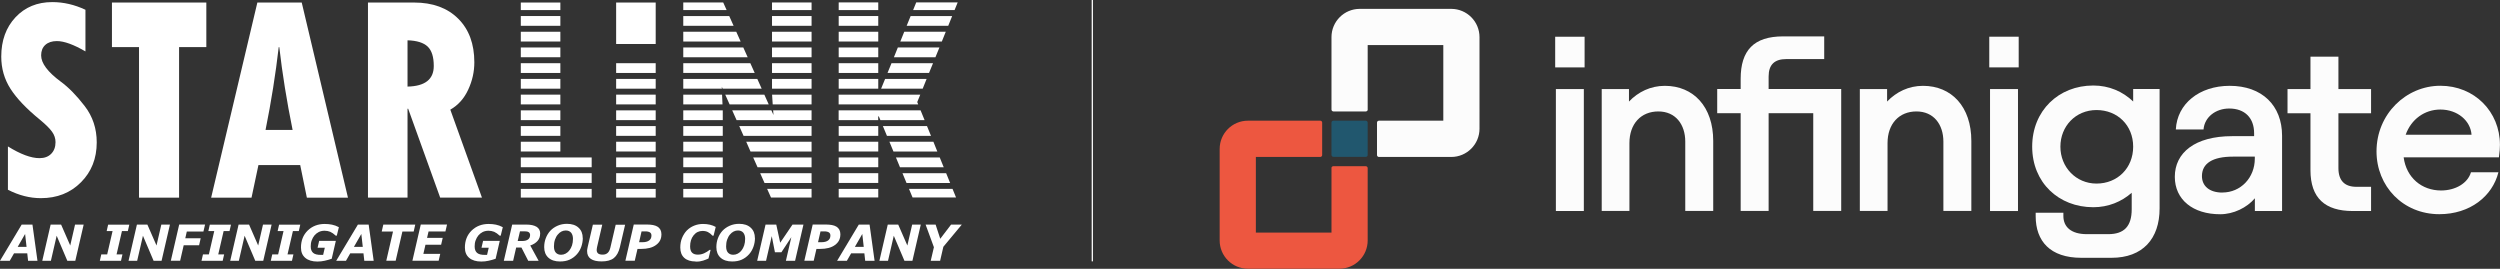 <?xml version="1.0" encoding="UTF-8"?>
<svg id="Layer_2" data-name="Layer 2" xmlns="http://www.w3.org/2000/svg" viewBox="0 0 394.39 42.4">
  <rect x="0" y="0" width="394.39" height="42.4" fill="#333333" stroke="none"/>
  <defs>
    <style>
      .cls-1 {
        fill: #ed5740;
      }

      .cls-2 {
        fill: #21576e;
      }

      .cls-3 {
        fill: #fff;
      }

      .cls-4 {
        fill: none;
        stroke: #fff;
        stroke-miterlimit: 10;
        stroke-width: .2px;
      }

      .cls-5 {
        fill: #fcfcfc;
      }
    </style>
  </defs>
  <g id="Layer_1-2" data-name="Layer 1">
    <g>
      <g>
        <g>
          <path class="cls-3" d="M5.92,41.14h-1.49l-.13-1.17h-2.09l-.67,1.17H0l3.42-5.71h1.7l.79,5.71ZM4.19,38.95l-.23-2.04-1.17,2.04h1.4Z"/>
          <path class="cls-3" d="M11.88,41.14h-1.26l-1.68-3.95-.91,3.95h-1.36l1.32-5.71h1.65l1.44,3.3.76-3.3h1.36l-1.32,5.71Z"/>
          <path class="cls-3" d="M19.09,41.14h-3.34l.23-1.01h.93l.85-3.68h-.93l.23-1.01h3.34l-.23,1.01h-.93l-.85,3.68h.93l-.23,1.01Z"/>
          <path class="cls-3" d="M25.49,41.14h-1.26l-1.68-3.95-.91,3.95h-1.36l1.32-5.71h1.65l1.44,3.3.76-3.3h1.36l-1.32,5.71Z"/>
          <path class="cls-3" d="M32.35,35.43l-.26,1.1h-2.62l-.24,1.06h2.43l-.25,1.1h-2.43l-.56,2.44h-1.47l1.32-5.71h4.1Z"/>
          <path class="cls-3" d="M35.13,41.14h-3.34l.23-1.01h.93l.85-3.68h-.93l.23-1.01h3.34l-.23,1.01h-.93l-.85,3.68h.93l-.23,1.01Z"/>
          <path class="cls-3" d="M41.53,41.14h-1.26l-1.68-3.95-.91,3.95h-1.36l1.32-5.71h1.65l1.44,3.3.76-3.3h1.36l-1.32,5.71Z"/>
          <path class="cls-3" d="M46.06,41.14h-3.34l.23-1.01h.93l.85-3.68h-.93l.23-1.01h3.34l-.23,1.01h-.93l-.85,3.68h.93l-.23,1.01Z"/>
          <path class="cls-3" d="M50.07,41.26c-.81,0-1.44-.19-1.9-.57-.46-.38-.69-.93-.69-1.63,0-1.1.35-1.99,1.06-2.69.71-.69,1.61-1.04,2.69-1.04.41,0,.79.04,1.14.11s.72.2,1.09.4l-.33,1.34h-.16c-.31-.29-.6-.49-.87-.61-.27-.11-.57-.17-.9-.17s-.64.07-.91.2c-.27.14-.5.32-.69.55-.18.22-.32.48-.43.78s-.15.62-.15.95c0,.46.13.79.38,1.01s.66.32,1.22.32c.06,0,.12,0,.18,0,.07,0,.13,0,.18-.01l.26-1.12h-1.14l.25-1.08h2.63l-.65,2.82c-.34.12-.7.22-1.09.31-.38.09-.78.13-1.19.13Z"/>
          <path class="cls-3" d="M58.96,41.14h-1.49l-.13-1.17h-2.09l-.67,1.17h-1.54l3.42-5.71h1.7l.79,5.71ZM57.23,38.95l-.23-2.04-1.17,2.04h1.4Z"/>
          <path class="cls-3" d="M65.26,36.53h-1.78l-1.06,4.6h-1.48l1.06-4.6h-1.78l.25-1.1h5.04l-.25,1.1Z"/>
          <path class="cls-3" d="M70.52,35.43l-.25,1.08h-2.66l-.24,1.02h2.47l-.25,1.08h-2.47l-.33,1.44h2.66l-.25,1.08h-4.14l1.32-5.71h4.14Z"/>
          <path class="cls-3" d="M75.93,41.26c-.81,0-1.44-.19-1.9-.57-.46-.38-.69-.93-.69-1.63,0-1.1.35-1.99,1.06-2.69.71-.69,1.61-1.04,2.69-1.04.41,0,.79.04,1.14.11.35.07.72.2,1.09.4l-.33,1.34h-.16c-.31-.29-.6-.49-.87-.61-.27-.11-.58-.17-.9-.17s-.64.07-.91.2c-.27.14-.5.32-.69.55-.18.22-.32.48-.43.78s-.15.62-.15.95c0,.46.13.79.38,1.01s.66.32,1.22.32c.06,0,.12,0,.18,0,.07,0,.13,0,.18-.01l.26-1.12h-1.14l.25-1.08h2.63l-.65,2.82c-.34.12-.7.22-1.09.31s-.78.13-1.19.13Z"/>
          <path class="cls-3" d="M85.21,36.87c0,.46-.14.84-.42,1.15s-.66.55-1.14.71l1.32,2.41h-1.64l-1.07-2.09h-.83l-.48,2.09h-1.47l1.32-5.71h2.23c.7,0,1.24.12,1.62.35.38.24.57.6.57,1.08ZM83.63,37.12c0-.23-.07-.39-.22-.49-.15-.1-.36-.14-.65-.14h-.73l-.36,1.53h.72c.39,0,.69-.08.91-.24.21-.16.32-.38.32-.66Z"/>
          <path class="cls-3" d="M91.94,37.55c0,.47-.08.93-.24,1.38-.16.45-.39.85-.69,1.18-.33.37-.71.65-1.15.85-.44.2-.95.29-1.52.29-.78,0-1.39-.2-1.83-.6-.44-.4-.66-.96-.66-1.66,0-.5.08-.97.25-1.41.17-.45.41-.84.72-1.18.31-.33.69-.59,1.14-.79.45-.2.95-.3,1.48-.3.78,0,1.39.2,1.83.61.44.4.66.95.66,1.64ZM89.83,39.5c.17-.23.31-.49.41-.79.1-.3.15-.65.15-1.04s-.1-.73-.29-.96c-.2-.23-.47-.35-.84-.35-.24,0-.46.05-.68.16-.22.11-.41.27-.6.5-.18.21-.32.48-.43.79-.11.32-.16.67-.16,1.06,0,.44.1.77.3.99.2.22.48.33.83.33.25,0,.48-.06.71-.18.23-.12.43-.29.59-.52Z"/>
          <path class="cls-3" d="M98.62,35.43l-.83,3.56c-.19.79-.5,1.36-.95,1.72s-1.09.53-1.93.53c-.75,0-1.32-.13-1.71-.4-.39-.27-.58-.68-.58-1.22,0-.11,0-.23.03-.34.02-.11.04-.22.06-.31l.82-3.53h1.48l-.82,3.54c-.02.07-.03.15-.04.24s-.02.16-.02.21c0,.24.07.42.22.55.14.12.38.19.72.19s.59-.09.79-.27c.2-.18.34-.46.43-.84l.84-3.61h1.49Z"/>
          <path class="cls-3" d="M104.34,37.01c0,.68-.28,1.23-.85,1.64-.56.42-1.35.62-2.36.62h-.56l-.43,1.86h-1.48l1.32-5.71h2.05c.37,0,.7.03.98.08.28.05.52.14.72.26.2.13.35.29.46.49.1.2.16.45.16.75ZM102.77,37.15c0-.22-.08-.39-.24-.49s-.4-.16-.72-.16h-.6l-.39,1.71h.53c.45,0,.8-.09,1.05-.27.25-.18.37-.44.37-.78Z"/>
          <path class="cls-3" d="M109.74,41.25c-.77,0-1.37-.19-1.79-.57-.42-.38-.63-.92-.63-1.63,0-.56.09-1.07.28-1.52.19-.45.44-.85.76-1.18.32-.32.7-.57,1.14-.75.44-.18.91-.27,1.4-.27.39,0,.76.04,1.1.12.34.08.64.2.91.35l-.34,1.38h-.17c-.24-.26-.48-.45-.72-.57-.24-.12-.52-.18-.85-.18-.57,0-1.04.23-1.41.69-.37.46-.55,1.04-.55,1.75,0,.45.1.78.31.99.2.2.5.31.9.31.35,0,.68-.07.99-.21.31-.14.6-.32.88-.54h.15l-.33,1.36c-.11.05-.25.1-.4.17s-.3.12-.44.16c-.18.05-.36.09-.52.12s-.38.04-.67.04Z"/>
          <path class="cls-3" d="M119.1,37.55c0,.47-.08.93-.24,1.38-.16.45-.39.85-.69,1.18-.33.37-.71.65-1.15.85-.44.2-.95.29-1.52.29-.78,0-1.39-.2-1.83-.6-.44-.4-.66-.96-.66-1.66,0-.5.08-.97.25-1.41.17-.45.41-.84.72-1.18.31-.33.69-.59,1.14-.79.45-.2.95-.3,1.48-.3.78,0,1.39.2,1.83.61.44.4.66.95.66,1.64ZM116.99,39.5c.17-.23.31-.49.41-.79.1-.3.15-.65.15-1.04s-.1-.73-.29-.96c-.2-.23-.47-.35-.84-.35-.24,0-.46.05-.68.16-.22.11-.41.27-.6.5-.18.21-.32.48-.43.79-.11.32-.16.67-.16,1.06,0,.44.1.77.3.99.2.22.48.33.83.33.25,0,.48-.06.71-.18.23-.12.43-.29.59-.52Z"/>
          <path class="cls-3" d="M125.45,41.14h-1.47l.86-3.73-1.57,2.39h-1.02l-.5-2.55-.9,3.89h-1.4l1.32-5.71h1.69l.62,2.86,1.94-2.86h1.73l-1.32,5.71Z"/>
          <path class="cls-3" d="M132.57,37.01c0,.68-.28,1.23-.85,1.64-.56.42-1.35.62-2.36.62h-.56l-.43,1.86h-1.48l1.32-5.71h2.05c.37,0,.7.03.98.08.28.05.52.14.72.26.2.13.35.29.46.49.1.2.16.45.16.75ZM131,37.15c0-.22-.08-.39-.24-.49s-.4-.16-.72-.16h-.6l-.39,1.71h.53c.45,0,.8-.09,1.05-.27.25-.18.37-.44.37-.78Z"/>
          <path class="cls-3" d="M137.98,41.14h-1.49l-.13-1.17h-2.09l-.67,1.17h-1.54l3.42-5.71h1.7l.79,5.71ZM136.26,38.95l-.23-2.04-1.17,2.04h1.4Z"/>
          <path class="cls-3" d="M143.94,41.14h-1.26l-1.68-3.95-.91,3.95h-1.36l1.32-5.71h1.65l1.44,3.3.76-3.3h1.36l-1.32,5.71Z"/>
          <path class="cls-3" d="M151.73,35.43l-2.91,3.5-.51,2.21h-1.48l.5-2.14-1.31-3.57h1.58l.73,2.24,1.71-2.24h1.7Z"/>
        </g>
        <rect class="cls-3" x="132.31" y="29.8" width="6.24" height="1.35"/>
        <rect class="cls-3" x="107.79" y="29.8" width="6.24" height="1.35"/>
        <polygon class="cls-3" points="128.03 31.16 128.03 29.8 121.02 29.8 121.63 31.16 128.03 31.16"/>
        <rect class="cls-3" x="97.2" y="29.8" width="6.24" height="1.37"/>
        <polygon class="cls-3" points="143.96 31.15 150.82 31.15 150.27 29.8 143.4 29.8 143.96 31.15"/>
        <rect class="cls-3" x="82.16" y="29.8" width="11.18" height="1.37"/>
        <path class="cls-3" d="M1.25,29.94v-6.84c1.98,1.23,3.64,1.85,4.98,1.85.78,0,1.4-.23,1.85-.69.45-.46.68-1.07.68-1.83,0-.59-.18-1.14-.55-1.65-.37-.52-1-1.14-1.88-1.87-2.16-1.76-3.72-3.4-4.68-4.91-.97-1.52-1.45-3.21-1.45-5.07C.2,6.39.95,4.32,2.45,2.72,3.94,1.13,5.88.33,8.25.33c1.76,0,3.5.4,5.23,1.21v6.57c-1.86-1.08-3.36-1.63-4.51-1.63-.77,0-1.37.2-1.82.6-.44.4-.66.95-.66,1.66,0,1.23,1.03,2.61,3.11,4.15,1.24.91,2.49,2.19,3.76,3.84,1.27,1.65,1.9,3.56,1.9,5.73,0,2.54-.83,4.64-2.49,6.3-1.66,1.67-3.77,2.5-6.32,2.5-1.75,0-3.47-.44-5.19-1.32"/>
        <polygon class="cls-3" points="17.66 .4 32.55 .4 32.55 7.43 28.25 7.43 28.25 31.18 21.93 31.18 21.93 7.43 17.66 7.43 17.66 .4"/>
        <path class="cls-3" d="M46.16,20.5c-.93-4.58-1.63-8.94-2.1-13.07h-.09c-.49,4.26-1.18,8.61-2.08,13.07h4.26ZM54.9,31.18h-6.49l-1.05-5.14h-6.59l-1.09,5.14h-6.37L40.6.4h7l7.29,30.77Z"/>
        <path class="cls-3" d="M64.29,6.35v7.31c2.76-.06,4.14-1.14,4.14-3.25,0-1.43-.32-2.45-.96-3.06-.64-.61-1.7-.95-3.18-.99M58.05.4h7.27c2.94,0,5.26.85,6.96,2.54,1.7,1.69,2.55,3.99,2.55,6.89,0,1.49-.32,2.93-.97,4.32-.64,1.39-1.58,2.44-2.82,3.15l4.99,13.87h-6.59l-5.05-14.02h-.1v14.02h-6.24V.4Z"/>
        <polygon class="cls-3" points="117.95 9.03 117.26 7.49 107.79 7.49 107.79 9.03 117.95 9.03"/>
        <polygon class="cls-3" points="116.84 6.55 116.15 5.01 107.79 5.01 107.79 6.55 116.84 6.55"/>
        <polygon class="cls-3" points="144.05 1.59 150.59 1.59 151.08 .38 144.54 .38 144.05 1.59"/>
        <rect class="cls-3" x="97.2" y="9.97" width="6.24" height="1.54"/>
        <rect class="cls-3" x="121.79" y="5.01" width="6.24" height="1.54"/>
        <polygon class="cls-3" points="107.79 9.97 107.79 11.51 119.06 11.51 118.37 9.97 107.79 9.97"/>
        <rect class="cls-3" x="121.79" y="9.97" width="6.24" height="1.54"/>
        <rect class="cls-3" x="121.79" y="7.49" width="6.24" height="1.54"/>
        <rect class="cls-3" x="97.2" y="17.41" width="6.24" height="1.54"/>
        <rect class="cls-3" x="97.2" y="24.84" width="6.24" height="1.54"/>
        <rect class="cls-3" x="97.2" y="27.32" width="6.24" height="1.54"/>
        <rect class="cls-3" x="97.2" y="19.89" width="6.24" height="1.54"/>
        <polygon class="cls-3" points="107.79 12.45 107.79 13.99 113.88 13.99 113.87 13.69 114 13.99 120.16 13.99 119.47 12.45 107.79 12.45"/>
        <rect class="cls-3" x="97.2" y="14.93" width="6.24" height="1.54"/>
        <rect class="cls-3" x="97.2" y="22.36" width="6.24" height="1.54"/>
        <rect class="cls-3" x="97.2" y="12.45" width="6.24" height="1.54"/>
        <polygon class="cls-3" points="115.73 4.07 115.04 2.53 107.79 2.53 107.79 4.07 115.73 4.07"/>
        <rect class="cls-3" x="121.79" y="2.53" width="6.24" height="1.54"/>
        <polygon class="cls-3" points="128.03 21.43 128.03 19.89 116.62 19.89 117.3 21.43 128.03 21.43"/>
        <polygon class="cls-3" points="107.79 18.95 114.02 18.95 114.02 17.52 114.02 17.41 107.79 17.41 107.79 18.95"/>
        <rect class="cls-3" x="132.31" y=".38" width="6.24" height="1.21"/>
        <polygon class="cls-3" points="114.41 14.93 115.1 16.47 121.27 16.47 120.58 14.93 114.41 14.93"/>
        <polygon class="cls-3" points="118.82 24.84 119.51 26.39 128.03 26.39 128.03 24.84 118.82 24.84"/>
        <polygon class="cls-3" points="117.72 22.36 118.4 23.91 128.03 23.91 128.03 22.36 117.72 22.36"/>
        <rect class="cls-3" x="107.79" y="19.89" width="6.23" height="1.54"/>
        <polygon class="cls-3" points="113.98 16.47 113.91 14.93 107.79 14.93 107.79 16.47 113.98 16.47"/>
        <rect class="cls-3" x="107.79" y="24.84" width="6.23" height="1.54"/>
        <polygon class="cls-3" points="119.92 27.32 120.61 28.87 128.03 28.87 128.03 27.32 119.92 27.32"/>
        <rect class="cls-3" x="107.79" y="27.32" width="6.23" height="1.54"/>
        <rect class="cls-3" x="107.79" y="22.36" width="6.23" height="1.54"/>
        <rect class="cls-3" x="132.31" y="2.53" width="6.24" height="1.54"/>
        <rect class="cls-3" x="82.16" y="27.32" width="11.18" height="1.54"/>
        <rect class="cls-3" x="82.16" y="24.84" width="11.18" height="1.54"/>
        <polygon class="cls-3" points="142.37 27.32 143.01 28.87 149.89 28.87 149.26 27.32 142.37 27.32"/>
        <polygon class="cls-3" points="141.34 24.84 141.98 26.39 148.88 26.39 148.25 24.84 141.34 24.84"/>
        <rect class="cls-3" x="82.16" y="14.93" width="6.24" height="1.54"/>
        <rect class="cls-3" x="82.16" y="12.45" width="6.24" height="1.54"/>
        <polygon class="cls-3" points="140.31 22.36 140.95 23.91 147.87 23.91 147.25 22.36 140.31 22.36"/>
        <rect class="cls-3" x="82.16" y="22.36" width="6.24" height="1.54"/>
        <rect class="cls-3" x="82.16" y="19.89" width="6.24" height="1.54"/>
        <rect class="cls-3" x="82.16" y="17.41" width="6.24" height="1.54"/>
        <polygon class="cls-3" points="142.65 5.01 142.03 6.55 148.58 6.55 149.2 5.01 142.65 5.01"/>
        <polygon class="cls-3" points="141.64 7.49 141.02 9.03 147.57 9.03 148.2 7.49 141.64 7.49"/>
        <polygon class="cls-3" points="140.64 9.97 140.01 11.51 146.56 11.51 147.19 9.97 140.64 9.97"/>
        <polygon class="cls-3" points="143.66 2.53 143.03 4.07 149.59 4.07 150.21 2.53 143.66 2.53"/>
        <polygon class="cls-3" points="132.3 17.41 132.3 18.95 138.54 18.95 138.54 18.36 138.64 18.36 138.89 18.95 145.86 18.95 145.23 17.41 132.3 17.41"/>
        <polygon class="cls-3" points="139.63 12.45 139 13.99 145.56 13.99 146.18 12.45 139.63 12.45"/>
        <polygon class="cls-3" points="139.28 19.89 139.92 21.43 146.87 21.43 146.24 19.89 139.28 19.89"/>
        <polygon class="cls-3" points="145.18 14.93 132.3 14.93 132.3 16.47 144.85 16.47 144.7 16.1 145.18 14.93"/>
        <rect class="cls-3" x="132.31" y="9.97" width="6.24" height="1.54"/>
        <rect class="cls-3" x="121.79" y="12.45" width="6.24" height="1.54"/>
        <polygon class="cls-3" points="121.8 14.93 121.9 16.47 128.03 16.47 128.03 14.93 121.8 14.93"/>
        <rect class="cls-3" x="82.16" y="9.97" width="6.24" height="1.54"/>
        <polygon class="cls-3" points="121.97 17.41 122.02 18.14 121.69 17.41 115.51 17.41 116.2 18.95 128.03 18.95 128.03 17.41 121.97 17.41"/>
        <rect class="cls-3" x="132.31" y="19.89" width="6.24" height="1.54"/>
        <rect class="cls-3" x="132.31" y="24.84" width="6.24" height="1.54"/>
        <rect class="cls-3" x="132.31" y="27.32" width="6.24" height="1.54"/>
        <rect class="cls-3" x="132.31" y="22.36" width="6.24" height="1.54"/>
        <rect class="cls-3" x="132.31" y="12.45" width="6.24" height="1.54"/>
        <rect class="cls-3" x="82.16" y="2.53" width="6.24" height="1.54"/>
        <rect class="cls-3" x="82.16" y=".4" width="6.24" height="1.19"/>
        <rect class="cls-3" x="82.16" y="5.01" width="6.24" height="1.54"/>
        <rect class="cls-3" x="82.16" y="7.49" width="6.24" height="1.54"/>
        <polygon class="cls-3" points="107.79 .39 107.79 1.59 114.63 1.59 114.09 .39 107.79 .39"/>
        <rect class="cls-3" x="132.31" y="7.49" width="6.24" height="1.54"/>
        <rect class="cls-3" x="132.31" y="5.01" width="6.24" height="1.54"/>
        <rect class="cls-3" x="121.79" y=".39" width="6.24" height="1.2"/>
        <rect class="cls-3" x="97.2" y=".4" width="6.24" height="6.54"/>
      </g>
      <line class="cls-4" x1="172.32" x2="172.32" y2="41.23"/>
      <g>
        <g>
          <path class="cls-1" d="M210.05,26.53v10.16h-11.93v-11.93h10.16c.16,0,.3-.13.3-.3v-5.12c0-.16-.13-.3-.3-.3h-11.41c-2.47,0-4.46,2-4.46,4.46v14.43c0,2.47,2,4.46,4.46,4.46h14.43c2.47,0,4.46-2,4.46-4.46v-11.41c0-.16-.13-.3-.3-.3h-5.12c-.16,0-.3.13-.3.3Z"/>
          <path class="cls-5" d="M215.76,17.29V7.11h11.93v11.93h-10.16c-.16,0-.3.13-.3.3v5.12c0,.16.13.3.3.3h11.41c2.47,0,4.46-2,4.46-4.46V5.86c0-2.47-2-4.46-4.46-4.46h-14.43c-2.47,0-4.46,2-4.46,4.46v11.42c0,.16.13.3.3.3h5.12c.16,0,.3-.13.3-.3Z"/>
          <rect class="cls-2" x="210.05" y="19.04" width="5.71" height="5.71" rx=".3" ry=".3"/>
        </g>
        <g>
          <path class="cls-5" d="M245.34,5.79h4.64v4.84h-4.64v-4.84ZM249.86,14.05v19.24h-4.41V14.05h4.41Z"/>
          <path class="cls-5" d="M252.69,14.05h4.29v1.97c1.46-1.53,3.42-2.48,5.66-2.48,4.52,0,7.63,3.3,7.63,8.69v11.05h-4.41v-10.94c0-2.71-1.53-4.76-4.25-4.76s-4.56,1.93-4.56,5v10.7h-4.37V14.05Z"/>
          <path class="cls-5" d="M274.6,17.86h-3.7v-3.82h3.7v-1.61c0-4.48,2.08-6.69,6.69-6.69h6.49v3.58h-5.98c-1.85,0-2.79.87-2.79,2.75v1.97h11.45v19.24h-4.41v-15.42h-7.04v15.42h-4.41v-15.42Z"/>
          <path class="cls-5" d="M293.41,14.05h4.29v1.97c1.46-1.53,3.42-2.48,5.66-2.48,4.52,0,7.63,3.3,7.63,8.69v11.05h-4.41v-10.94c0-2.71-1.53-4.76-4.25-4.76s-4.56,1.93-4.56,5v10.7h-4.37V14.05Z"/>
          <path class="cls-5" d="M313.82,5.79h4.64v4.84h-4.64v-4.84ZM318.35,14.05v19.24h-4.41V14.05h4.41Z"/>
          <path class="cls-5" d="M321.14,34.11v-.55h4.37v.51c0,1.73,1.22,2.87,3.7,2.87h3.38c2.52,0,3.7-1.26,3.7-3.93v-2.6c-1.61,1.42-3.7,2.28-6.06,2.28-5.47,0-9.64-3.89-9.64-9.56s4.17-9.64,9.64-9.64c2.48,0,4.64.94,6.29,2.52v-1.97h4.17v18.84c0,4.8-2.67,7.79-7.59,7.79h-4.76c-4.92,0-7.2-2.64-7.2-6.57ZM330.74,28.96c3.3,0,5.78-2.44,5.78-5.82s-2.48-5.78-5.78-5.78-5.7,2.56-5.7,5.78,2.44,5.82,5.7,5.82Z"/>
          <path class="cls-5" d="M343.09,27.89c0-3.78,3.15-6.41,9.05-6.41h3.46v-.47c0-2.4-1.46-3.89-3.93-3.89-2.12,0-3.89,1.34-4.05,3.3h-4.37c.2-4.05,3.7-6.88,8.5-6.88,5.11,0,8.26,3.11,8.26,7.87v11.88h-4.29v-2.01c-1.26,1.49-3.38,2.52-5.47,2.52-4.33,0-7.16-2.32-7.16-5.9ZM350.6,30.37c2.87,0,5.11-2.32,5.11-5.35v-.31h-3.46c-3.19,0-4.88,1.06-4.88,3.07,0,1.53,1.14,2.6,3.23,2.6Z"/>
          <path class="cls-5" d="M360.87,14.05h3.62v-5.11h4.41v5.11h5.15v3.82h-5.15v8.65c0,1.97.98,2.95,2.83,2.95h2.32v3.82h-2.87c-4.41,0-6.69-2.05-6.69-6.45v-8.97h-3.62v-3.82Z"/>
          <path class="cls-5" d="M374.91,23.88c0-5.9,4.68-10.35,10.07-10.35s9.4,4.09,9.4,9.32c0,.47-.04,1.1-.16,1.97h-15.03c.43,3.23,2.87,5.23,5.9,5.23,2.28,0,4.21-1.14,4.72-2.87h4.33c-.94,3.78-4.48,6.61-9.32,6.61-5.74,0-9.91-4.41-9.91-9.91ZM389.9,21.25c-.16-2.2-2.2-3.97-4.92-3.97-2.48,0-4.6,1.53-5.47,3.97h10.38Z"/>
        </g>
      </g>
    </g>
  </g>
</svg>